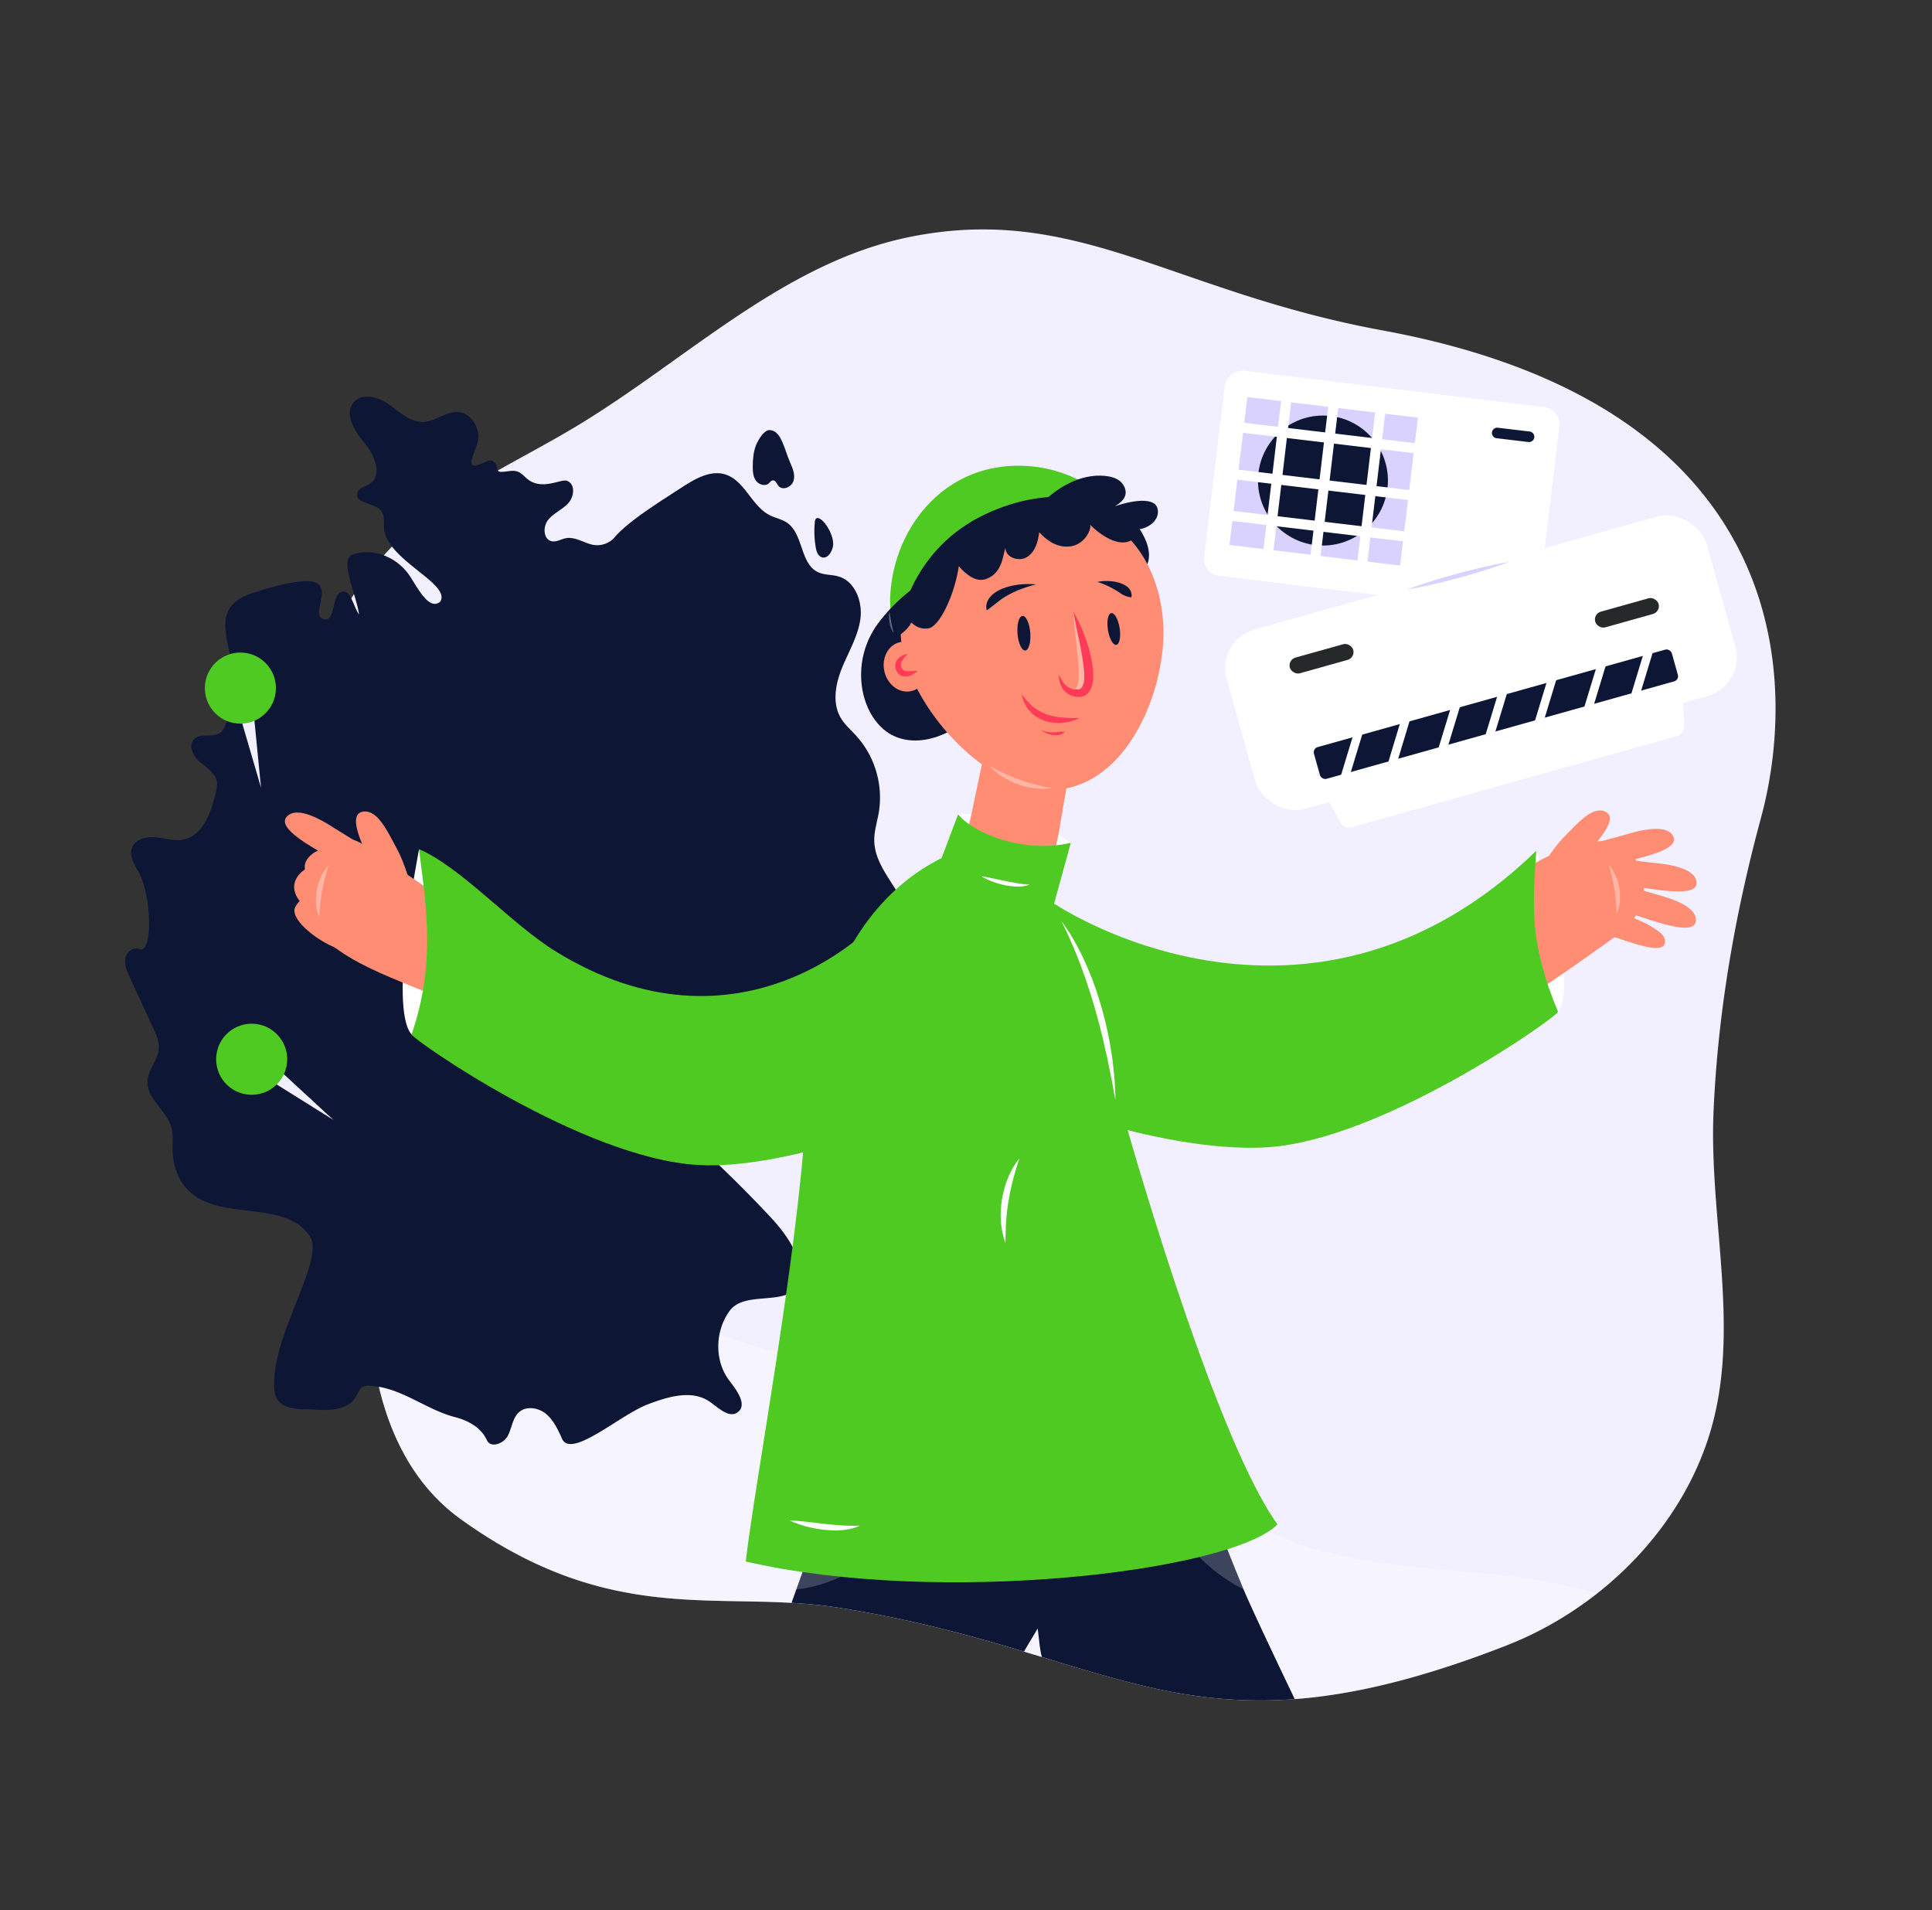 <?xml version="1.0" encoding="UTF-8"?>
<svg width="1722.8" height="1702.9" viewBox="0 0 1722.8 1702.9" xmlns="http://www.w3.org/2000/svg">
 <rect x="0" y="0" width="1722.8" height="1702.9" fill="#333333" stroke="none"/>
 <defs>
  <style>.cls-1{fill:#f2effe;}.cls-2{opacity:0.3;}.cls-11,.cls-3,.cls-5{fill:#fff;}.cls-4{fill:#0d1635;}.cls-5{opacity:0.2;}.cls-11,.cls-5{isolation:isolate;}.cls-6{fill:#2e5ae5;}.cls-7{fill:#4eca22;}.cls-8{fill:#ff8d73;}.cls-11,.cls-9{opacity:0.35;}.cls-10{fill:#ff3b57;}.cls-12{fill:#d9d2ff;}.cls-13{fill:#26292a;}.cls-14{fill:none;stroke:#fff;stroke-miterlimit:10;stroke-width:9px;}</style>
 </defs>
 <g id="Layer_2" data-name="Layer 2">
  <path class="cls-1" d="M1528,991c-4.14,96,24.7,194.74-3.24,286.63-17.2,56.53-53.8,106.28-100.63,143.06q-5.94,4.68-12.09,9a319.78,319.78,0,0,1-42.89,25.8c-8.42,4.21-17,8-25.76,11.45q-9.14,3.57-18,6.85-26.39,9.79-50.25,17c-31.82,9.7-60.58,16.25-87.15,20.22-11.54,1.73-22.67,3-33.46,3.78a407.33,407.33,0,0,1-44.61.93c-2.45-.08-4.91-.19-7.34-.32-.84,0-1.68-.08-2.52-.14s-1.81-.1-2.73-.17-1.85-.11-2.77-.18l-2.83-.22c-1.4-.11-2.78-.22-4.15-.35l-3-.28c-1.19-.11-2.37-.23-3.55-.36q-12.18-1.29-24-3.22l-3.69-.61-4.3-.75q-10.74-1.92-21.37-4.31c-1.42-.32-2.84-.63-4.25-1s-2.6-.59-3.89-.9c-2.55-.6-5.1-1.21-7.64-1.85l-3.27-.82c-4-1-8-2.06-12-3.15l-3.84-1-3.84-1.06c-1.29-.35-2.56-.72-3.85-1.08-18.15-5.11-36.61-10.79-55.91-16.66l-6.15-1.87-10-3c-18.71-5.62-38.31-11.33-59.26-16.8-.39-.12-.78-.21-1.17-.31q-10.27-2.67-21-5.29c-24.42-5.89-50.7-11.37-79.48-16l-5.56-.89c-13.73-2.14-27.31-3.38-40.85-4.15-19.42-1.09-38.77-1.23-58.38-1.63-70.3-1.48-144-6.58-236.31-72.86C308.78,1281,328.15,1119,332.94,1072.58q1.56-15.15,2.28-29.36.51-9.85.66-19.27c2.55-162.08-72.25-232.55-65.05-358.9,4.06-71.39,37.26-140.76,90.26-188.81,45.15-40.84,102.2-65.56,154.29-97.07,97.71-59.09,183.89-145.28,295.79-167.9C960.23,181.15,1044.94,260,1233,294.6,1598.07,361.78,1603.7,605.76,1570.34,729,1547.19,814.4,1531.81,902.47,1528,991Z"/>
  <g class="cls-2">
   <path class="cls-3" d="M411,1354.51c92.31,66.29,166,71.38,236.31,72.86,33.29.7,65.84.58,99.23,5.78l5.56.89c28.78,4.63,55.06,10.11,79.48,16q10.74,2.58,21,5.28c49.7,13,91.85,27.21,132.45,38.65,1.29.36,2.56.73,3.85,1.08l3.84,1.06,3.84,1q6,1.64,12,3.15l3.27.82c2.54.64,5.09,1.25,7.64,1.85,1.29.31,2.59.61,3.89.9s2.83.65,4.25,1q10.65,2.39,21.37,4.31l4.3.75c9.13,1.56,18.34,2.84,27.72,3.83,1.18.13,2.36.25,3.55.36l3,.28c1.37.13,2.75.24,4.15.35l2.83.22c.92.07,1.84.13,2.77.18l2.73.17,2.52.14c2.43.13,4.89.24,7.34.32A424.93,424.93,0,0,0,1188,1511a608.8,608.8,0,0,0,87.15-20.22q23.91-7.29,50.25-17,8.84-3.27,18-6.85c8.73-3.41,17.34-7.24,25.76-11.45a319.78,319.78,0,0,0,42.89-25.8q6.15-4.38,12.09-9c-32.14-9.87-66.48-14.8-99.92-18.08-65.73-6.43-133.91-8.77-193.35-37.55C1079,1340,1038,1296.57,987.16,1269.37c-128-68.51-301.52-26.89-414.12-118.53-30.44-24.77-53.84-57.74-86.21-79.92-43.83-30-98.35-36.83-151-46.83q-.15,9.42-.66,19.27-.72,14.21-2.28,29.36C328.15,1119.07,308.78,1281.11,411,1354.51Z"/>
  </g>
  <path class="cls-4" d="M547.13,480.09a20.83,20.83,0,0,1-19.89,5.28c-7.62-2.07-15-7-22.73-5.52-4.23.82-8.27,3.55-12.49,2.69-7.58-1.54-8.11-13-3.26-19s12.52-9.11,17.82-14.75,6.67-16.59-.35-19.83c-4.87-3.2-22.7,9.34-36.33-2.24-2.67-2.27-5-5.09-8.31-6.28-4.79-1.73-10.07.46-15.16.21s-1.41-6.34-7.25-9.86c-4.73-1.76-13,6.33-17.88,3.59-4.23-2.71,6.39-17.84,5.26-27.06s-7.56-18.41-16.74-19.78c-11.12-1.67-21,8.09-32.24,8.59-11.56.52-20.93-8.53-30.33-15.27s-23.72-11-31.53-2.52c-9.36,10.21.4,26,9.32,36.61s16.38,28.54,4.88,36.25c-4,2.71-10.12,3.74-11.32,8.46-2.35,9.29,15.16,8.31,21.22,15.74,3.41,4.18,2.33,10.24,2.68,15.62,1.83,28.1,60.26,49.37,50.05,65.36-9.82,8.44-20.05-12.16-27.16-22.92-10.84-16.42-32.62-25.86-51.77-18.8-10.56,5.92,4.13,35.47,6.55,53.16-4.95-6.74-7.2-21.71-14.83-20.22-9.76,1.37-5.84,26.76-16.38,24.57-11.54-2.4,4.26-24.42-5.19-31.48-7.78-6.9-39.24,1.66-57.8,7.82-7.82,2.6-15.86,6.15-20.55,12.91-8.08,11.63-3.33,27.3-.57,41.19A127.5,127.5,0,0,1,202,643.45c-1.1,3.72-2.56,7.63-5.72,9.87-6.61,4.67-17.31-.11-23.08,5.56-5.61,5.5-1,15.18,4.91,20.29s13.73,9.58,15.19,17.29c.67,3.53-.16,7.14-1,10.63-4.15,17.54-11.63,38.41-29.38,41.56-8.1,1.44-16.27-1.46-24.47-2.21s-18,1.83-20.79,9.57c-2.65,7.39,2.43,15,6.19,21.92,11.33,20.8,12.82,73.65.11,68.15-5.27-2.22-11.29,2.87-12.25,8.51s1.5,11.23,3.9,16.43l21,45.48c2.7,5.85,5.46,12,5,18.44-.74,10.35-9.62,18.84-10.08,29.2-.7,15.4,16.62,25.5,21.06,40.26,2.1,7,1.13,14.46,1.34,21.76.4,13.26,5.15,26.76,14.8,35.87,28.73,27.13,86.62,7.07,107.67,40.5,13.24,20.41-33.07,86.45-31.92,132.33.09,4,.32,8.09,2.16,11.61,4.68,9,16.89,10,27,9.89,8.54-.12,25.18,3.46,37.68-4.66,9.28-6,6.91-16.52,17-16.3,28.25.62,50.76,21.07,77.15,27.93,12.12,3.14,23.5,9.21,28.78,20.76,3.28,7.24,15,3,18.63-4.11s4.18-16.1,10.25-21.23c6.49-5.48,16.83-3.76,23.46,1.55s10.45,13.29,14,21c6.86,21.38,51.43-19.55,77.15-29.32,17.83-6.78,39.09-13.23,54.85-2.49,8,5.47,17.4,15.28,25.24,9.54,8.79-6.45-.66-19.4-7.33-28-13.69-17.72-13.05-44.57.27-62.55s50.61-4,59.69-22.13c8.6-21.69-7.9-44.66-23.82-61.71q-28.08-30.07-58.33-58c-7.62-7-15.8-14.78-17.47-25-.84-5.15.08-10.53-1.33-15.54-2.32-8.25-10.17-13.44-16-19.77s-9.33-17.15-2.93-22.85a56,56,0,0,1,41.1-14.59c6.35.41,12.82,1.91,19,.29,7.33-1.93,12.77-7.87,18.31-13a119.05,119.05,0,0,1,45.72-26.53c17-5.29,39.29-10.73,41.55-28.45.32-2.47.2-5.13,1.49-7.27,3.45-5.7,12.7-2.24,16.44,3.28S780,869.89,785.92,873c16.67,7.57,29.63-34.13,24.46-55.14-6-24.61-30.52-43.26-30.79-68.61-.09-8.48,2.65-16.7,4.07-25.07A82.36,82.36,0,0,0,763.56,656c-4.79-5.23-10.32-9.92-13.9-16.05-7.78-13.35-4.58-30.39,1.26-44.7S765.07,567.27,767.2,552s-4.43-33.48-19.22-38c-6.06-1.84-12.81-1.18-18.54-3.87C713.32,502.56,716.5,476,701.8,466c-4.62-3.14-10.35-4.13-15.34-6.64-16.28-8.18-22.34-31-39.75-36.39-13.14-4.05-26.71,3.77-38.25,11.26-22.66,14.72-49.22,31.14-61.33,45.89"/>
  <path class="cls-4" d="M726.63,464.89a86.76,86.76,0,0,0,.74,22.93c.61,3.7,2,8,5.58,9.05,4.69,1.42,8.3-4,9.58-8.71,3.29-12.15-14.13-34.42-15.9-23.27"/>
  <path class="cls-4" d="M687.06,383.52c-4.73-1.2-10.5,7.41-12.87,13.32s-2.87,12.4-2.94,18.76c0,4.48.21,9.26,2.8,12.91s8.35,5.38,11.63,2.34c1-1,1.84-2.32,3.21-2.57,2.56-.47,3.72,3,5.39,5,3.69,4.41,11.67.92,13.33-4.59s-.76-11.33-3.12-16.57c-4.86-10.77-7.62-27.87-17.43-28.59"/>
  <path class="cls-4" d="M1154.55,1514.82a407.33,407.33,0,0,1-44.61.93c-2.45-.08-4.91-.19-7.34-.32-.84,0-1.68-.08-2.52-.14s-1.81-.1-2.73-.17-1.85-.11-2.77-.18l-2.83-.22c-1.4-.11-2.78-.22-4.15-.35l-3-.28c-1.19-.11-2.37-.23-3.55-.36q-12.18-1.29-24-3.22l-3.69-.61-4.3-.75q-10.74-1.92-21.37-4.31c-1.42-.32-2.84-.63-4.25-1s-2.6-.59-3.89-.9c-2.55-.6-5.1-1.21-7.64-1.85l-3.27-.82c-4-1-8-2.06-12-3.15l-3.84-1-3.84-1.06c-1.29-.35-2.56-.72-3.85-1.08-18.15-5.11-36.61-10.79-55.91-16.66-1.89-4-3.31-23.41-4-25.44-.61,1.58-8.07,13.47-12.08,20.56-18.71-5.62-38.31-11.33-59.26-16.8-.39-.12-.78-.21-1.17-.31q-10.28-2.67-21-5.29c-24.42-5.89-50.7-11.37-79.48-16l-5.56-.89c-13.73-2.14-27.31-3.38-40.85-4.15l4.34-12.08,16.21-45.52,38.21-2.4,43.53-2.72,241.82-15.1,32.14-2s11,29.76,26.78,67.65C1115.37,1432.52,1137.36,1478.93,1154.55,1514.82Z"/>
  <path class="cls-5" d="m710.09 1416.9c44.77-3.81 87.79-41.17 98-50.65l-43.53 2.73-38.21 2.41z"/>
  <path class="cls-5" d="m1049.9 1351.2 4 19.25s21.25 30 54.9 46.38c-15.78-37.89-26.77-67.64-26.77-67.64z"/>
  <polygon class="cls-1" points="209.35 622.14 232.76 702.22 225.2 625.41"/>
  <path class="cls-4" d="M566.09,969.31c-2.32-4.47-1.2-16.59.81-22.25a6.84,6.84,0,0,0,.65-3.65c-.7-3.15-5.21-3.25-7.67-5.34s-2.41-6.29-3.93-9.37c-1.81-3.66-7-5.6-10.25-3.11-3.07,2.37-2.93,7.17-1.31,10.69s4.36,6.47,5.81,10.07c4,9.93-2.8,20.72-3.6,31.38a28.31,28.31,0,0,0,2.73,14.35c2,4.07,5.64,8,10.16,7.79,5.07-.22,8.47-5.45,9.6-10.4a28.4,28.4,0,0,0-3-20.16"/>
  <path class="cls-6" d="m1050.1 1220.5c-4.35 2.38-8.53 4.68-12.8 6.73s-8.57 3.89-13 5.5a136.79 136.79 0 0 1-13.46 4.15c-4.58 1.15-9.26 2.11-14.12 3.11a45 45 0 0 0 14.81 1 57.9 57.9 0 0 0 27.84-10.18 45.1 45.1 0 0 0 10.73-10.31z"/>
  <path class="cls-6" d="m974.86 1085a125.49 125.49 0 0 0 12 4.5q6.06 2 12.21 3.59a48.32 48.32 0 0 0 12.86 2 20.74 20.74 0 0 0 6.58-1.1 12.63 12.63 0 0 0 5.43-3.63c-3.74 2.21-7.88 2.51-11.9 2.08a82.11 82.11 0 0 1-12.11-2.6c-4.11-1.07-8.24-2-12.4-2.87a125.44 125.44 0 0 0-12.67-1.97z"/>
  <path class="cls-6" d="m437.6 962.83c4.35-2.63 8.56-5.2 12.54-8a63.48 63.48 0 0 0 10.79-9.25 26.77 26.77 0 0 0 6.5-11.77c1.08-4.42 0.56-9.26-0.58-14.23a21.83 21.83 0 0 1 4.61 14.82 24.79 24.79 0 0 1-6.68 14.6 41.7 41.7 0 0 1-12.58 9.3 46.21 46.21 0 0 1-14.6 4.53z"/>
  <path class="cls-3" d="m854.39 726s59.8-4.49 100.47 25.45c-46.47 30.87-64 30.87-64 30.87z"/>
  <path class="cls-7" d="m1023.1 531.51c4.18-60.09-43.76-110.34-103.74-115.77-74.5-6.74-121.26 52.75-125.35 112.83a109.06 109.06 0 0 0 101.18 116.36c60.09 4.18 123.75-53.34 127.91-113.42z"/>
  <path class="cls-4" d="m782.83 556c-24.54 33.34-16.69 78.31 7.47 96.1s63.7 5.2 88.2-28.1 52.09-81.42 26-104.6c-42.13-37.46-97.14 3.28-121.67 36.6z"/>
  <path class="cls-4" d="m1009 462.4s20.82 21.77 14.34 40-34.45-32.15-34.45-32.15z"/>
  <path class="cls-8" d="m819.38 538.67c-0.46 4.32-16.34 19-16.31 23.24 0.29 57.28 66.62 135.68 124.93 141.9 62.62 6.69 102-61.63 108.67-124.25 4.51-42.26-9.93-87.28-42.13-110.38a113 113 0 0 0-54.45-20.78c-62.15 8.12-114 27.65-120.71 90.27z"/>
  <polygon class="cls-8" points="969.67 592.58 943.88 743.75 934.62 787.03 932.37 797.54 920.03 845.03 861.25 746.74 865.64 728.69 914.55 495.7"/>
  <g class="cls-9">
   <path class="cls-3" d="m957.53 546.92a84.1 84.1 0 0 1 7.47 17.91 104.26 104.26 0 0 1 3.85 19 63.38 63.38 0 0 1-0.66 19.82 24 24 0 0 1-4.15 9.64 11 11 0 0 1-4.29 3.41 8.26 8.26 0 0 1-5.1 0.44 9.45 9.45 0 0 0 3.9-2.31 9.86 9.86 0 0 0 2.1-3.52 28 28 0 0 0 1.31-8.48 149.14 149.14 0 0 0-1.06-18.17l-2-18.6c-0.68-6.27-1.3-12.59-1.37-19.14z"/>
  </g>
  <path class="cls-4" d="m880 544.13a6.82 6.82 0 0 1-0.31-1 9.38 9.38 0 0 1-0.17-3.17 13.75 13.75 0 0 1 1.55-5 18.63 18.63 0 0 1 4.74-5.56 36.9 36.9 0 0 1 11.64-5.87 62.1 62.1 0 0 1 12.66-2.5 72.41 72.41 0 0 1 13.79-0.03 118.09 118.09 0 0 0-12.9 4c-7.11 2.61-15.25 6.81-20.11 10.8-3.34 2.63-5.8 4.46-7.71 5.95l-2.28 1.73c-0.58 0.45-0.9 0.65-0.9 0.65z"/>
  <path class="cls-4" d="m1008.8 532.56a14.6 14.6 0 0 1-3-0.58 18.85 18.85 0 0 1-6-2.64 82.23 82.23 0 0 0-21.15-10.58 42.32 42.32 0 0 1 9.19-0.76 39.13 39.13 0 0 1 8.56 1.09 25.06 25.06 0 0 1 8 3.44 10.19 10.19 0 0 1 4.58 6.87 7 7 0 0 1-0.18 3.16z"/>
  <path class="cls-10" d="m949.52 652.55a5.44 5.44 0 0 1-1.23 1.07 9.72 9.72 0 0 1-4.46 1.65 20.17 20.17 0 0 1-10.44-1.45 14.83 14.83 0 0 1-4.81-3.16 17.08 17.08 0 0 0 5.23 1.84 29 29 0 0 0 9.66 0 26.38 26.38 0 0 1 4.44-0.23 6.71 6.71 0 0 1 1.61 0.28z"/>
  <ellipse class="cls-4" transform="translate(-42.11 74.61) rotate(-4.57)" cx="913.06" cy="564.48" rx="5.7" ry="15.46"/>
  <ellipse class="cls-4" transform="translate(-75.49 162.27) rotate(-9)" cx="993.18" cy="560.75" rx="5.28" ry="14.33"/>
  <g class="cls-9">
   <path class="cls-3" d="M882.63,682.86c4.37,2.47,8.71,4.71,13.15,6.74s8.88,3.92,13.45,5.52,9.17,3.09,13.9,4.24c4.71,1.32,9.51,2.15,14.43,3.3-1.24.17-2.49.28-3.75.38a33.85,33.85,0,0,1-3.77.15l-3.78-.11a14.74,14.74,0,0,1-1.88-.15l-1.88-.22a65.48,65.48,0,0,1-14.73-3.52,67.2,67.2,0,0,1-13.62-6.61A49,49,0,0,1,882.63,682.86Z"/>
  </g>
  <path class="cls-4" d="m1008.3 482c-13.2 6.62-31.2-8.9-36.2-14.19 1.3 4.12-4.64 17-16.56 19.11-12.31 2.2-22.27-5.08-28.89-12.46-0.9 8.44-3.59 17.58-10.77 22.12s-19.3 0.5-19.3-8c-2.38 5.34-2.11 22-17.05 27.54-8.87 3.31-17.67-3.42-24.55-11.31-3.64 25.1-17 53.68-26.92 55.37-6.76 1.15-11.87-1.72-15.41-5.18-2.88 6.37-11 11.57-11 11.57-0.68-15 12.71-77.71 76.68-108 60.25-28.57 105.18-9.57 104.89-9.57 15.35 6.39 23.86 12.76 27 20.34 1.72 3.99 1.88 10.66-1.92 12.66z"/>
  <ellipse class="cls-8" transform="translate(-116.23 204.46) rotate(-13.47)" cx="807.56" cy="594.32" rx="19.39" ry="22.4"/>
  <path class="cls-10" d="M809.49,583.1a25.09,25.09,0,0,0-5.46,6.63,6.06,6.06,0,0,0,.26,6.13,5.84,5.84,0,0,0,.8,1.16,3.54,3.54,0,0,0,1,.72,8.63,8.63,0,0,0,3.28.71,70.46,70.46,0,0,0,8.83-.53,14.63,14.63,0,0,1-3.75,3.08,15.21,15.21,0,0,1-4.64,1.86,10.38,10.38,0,0,1-5.66-.25,7.59,7.59,0,0,1-2.8-1.72,8.59,8.59,0,0,1-1.82-2.52,10.17,10.17,0,0,1-1.19-5.72,9.38,9.38,0,0,1,2.35-5.25,12.68,12.68,0,0,1,4.14-3A13.51,13.51,0,0,1,809.49,583.1Z"/>
  <path class="cls-7" d="m954.86 751.4-15.28 55.52c-5 4.28-8.14 7-8.14 7l-84.44 15.17-13.85-47 21.24-56.09c12.37 15.74 56.88 35.58 100.47 25.4z"/>
  <path class="cls-7" d="M665,1392.1c8-69.55,45.6-267.91,53.51-395.94C733,761.79,886.28,750.31,886.28,750.31L999,922.45,983.84,985l17.18,6.67s79.87,286.68,138.12,367.34C1098,1400.86,838.93,1432.23,665,1392.1Z"/>
  <path class="cls-3" d="M704,1355.4c10.76.61,21.1,2.1,31.48,3.17,5.18.53,10.36,1.12,15.54,1.39a135.67,135.67,0,0,0,15.75.17c-4.86,2.44-10.32,3.47-15.7,4a83,83,0,0,1-16.15-.29,106.17,106.17,0,0,1-15.8-2.94A81.39,81.39,0,0,1,704,1355.4Z"/>
  <path class="cls-11" d="M793,545.28c.76,3.25,1.22,6.46,1.81,9.64.3,1.59.58,3.17,1,4.74a45.08,45.08,0,0,0,1.36,4.74,13.69,13.69,0,0,1-2.56-4.32,26.78,26.78,0,0,1-1.33-4.83,32.22,32.22,0,0,1-.51-5A26.7,26.7,0,0,1,793,545.28Z"/>
  <path class="cls-4" d="M925.83,451.67c15.58-16.5,37.14-29.68,59.72-27.38,4.64.48,9.36,1.67,13,4.54s6,7.73,5,12.27-5.22,7.73-9.24,10.18c8.51-3,34.5-10.06,37.81,1.87S1019.88,475,1006.3,471.4"/>
  <path class="cls-3" d="M909.09,1032.74c-2.14,6.22-4,12.35-5.61,18.52s-3,12.35-4,18.59l-.43,2.33-.3,2.35c-.21,1.56-.47,3.13-.64,4.7-.29,3.15-.71,6.3-.85,9.47-.07,1.59-.3,3.18-.31,4.78s-.09,3.19-.17,4.81-.06,3.22-.09,4.84-.05,3.27-.15,4.93a69.33,69.33,0,0,1-4-19.36,81.39,81.39,0,0,1-.11-10c.06-1.66.3-3.31.43-5l.28-2.47.41-2.46c.32-1.63.55-3.28,1-4.89s.79-3.23,1.22-4.83,1-3.17,1.52-4.74,1.18-3.1,1.78-4.64A63.92,63.92,0,0,1,909.09,1032.74Z"/>
  <path class="cls-3" d="m373.68 757.06s-27.8 141.05-6.68 165.18c42.9-8.94 61.92-41.4 61.92-41.4z"/>
  <path class="cls-8" d="m445.94 919.3c-45.77-34.7-111-44.92-151.58-77.85-20.49-16.61-34.78-39.1-24-63.15s32.46-39.9 54.17-24.9c63.13 43.56 139.74 88.81 167 154.39"/>
  <path class="cls-8" d="M369.65,800.21c-3,5.06-8.28-12.32-13.21-8.51,0,0-11.54,20.2-12.37,7.87-.57-8.39-20.38-39.8-25.44-59.54-2.21-8.57-1.66-14.94,4.46-16.3.24-.05.49-.1.73-.13s.58-.08.88-.11a11.87,11.87,0,0,1,5.27.85h0c.33.12.66.27,1,.43a22.17,22.17,0,0,1,7.06,5.7,48.38,48.38,0,0,1,3.32,4.24c4.49,6.38,8.65,14.69,13,22.83C362,771.59,368.69,797.76,369.65,800.21Z"/>
  <path class="cls-8" d="M271.81,799.87a21.36,21.36,0,0,0-7.87,7.64c-.26.46-.5.91-.72,1.36-5.13,10.53,19.94,30.53,38.57,37"/>
  <path class="cls-8" d="M272.26,775.05a21.18,21.18,0,0,0-7.75,7.75c-.27.46-.5.92-.71,1.37-5,10.63,3,23.34,17.87,28.52"/>
  <path class="cls-8" d="M284.91,758a21.3,21.3,0,0,0-9.25,5.89c-.35.38-.69.78-1,1.19-7.21,9.28-.32,18.18,13.08,26.46"/>
  <path class="cls-11" d="M284.62,817.78a35.82,35.82,0,0,1-2.74-11.94,48.67,48.67,0,0,1,.66-12.29l.27-1.52.36-1.5c.26-1,.47-2,.79-3a47.81,47.81,0,0,1,2.21-5.76,38.48,38.48,0,0,1,6.7-10.26c-1,4-2.27,7.7-3.17,11.51-.53,1.87-.91,3.78-1.36,5.66-.22.94-.38,1.89-.58,2.84l-.3,1.41-.23,1.43c-.7,3.8-1.22,7.63-1.62,11.51S284.89,813.69,284.62,817.78Z"/>
  <path class="cls-8" d="M320.67,752.29c.28,5.48-1.83,5.78-3.7,11.29,0,0,1.43,21.68-5.58,12.52-4.77-6.24-36.39-20.49-50.53-33.25l-.7-.64c-3.56-3.35-5.87-6.57-6.09-9.52a6.21,6.21,0,0,1,2.36-5.31c.2-.19.41-.36.64-.54a11.71,11.71,0,0,1,5.54-2.26c9.18-1.33,22.69,5.37,35.12,13.45C299.82,739.4,318.66,750.87,320.67,752.29Z"/>
  <path class="cls-7" d="m797 803c-17 29-139.36 145-301.36 45.3-39.47-24.28-84.81-75.47-122-91.23 6.13 49.7 15.42 101.21-6.65 165.18 1.39 4.7 152.47 110.46 255.62 116.39 78 4.48 214.82-42.77 294.59-99.66"/>
  <path class="cls-3" d="m1369.9 758.49s39.06 118.23 19.38 143.58c-43.36-6.39-65.55-48.58-65.55-48.58z"/>
  <path class="cls-8" d="m1272.8 858.75c42.25-52.27 90.61-100.13 150.16-108.35 24.73-3.42 39.09 12.34 42.5 37.07s-14.33 40.32-34.85 54.53c-19.6 13.59-70 51.69-119.2 75"/>
  <path class="cls-8" d="m1431.8 739.86c-9.87 16.58-36.22 39.82-39 47.29-4 11-9.14-10.45-9.14-10.45-3.47-4.78-12.9 9.59-14.26 4.2 1.52-2 14.62-23.94 25.24-34.68 6.14-6.22 12.14-12.67 17.91-17.26 4.16-3.31 8.19-5.66 12.08-6.26 0.35 0 0.69-0.1 1-0.12a11.5 11.5 0 0 1 5 0.64c0.26 0.1 0.52 0.21 0.77 0.33 5.97 2.73 4.86 8.85 0.4 16.31z"/>
  <path class="cls-8" d="m1450.4 766.48c2.32 0.14 23 2.69 25.39 2.91 14 1.3 27.93 4.27 34 10.66a11 11 0 0 1 2.78 4.92c0.07 0.27 0.12 0.53 0.16 0.78 1 6-4.27 8.36-12.38 8.87-18 1.17-49.82-6.84-57-5-10.59 2.68 3.21-12.57 3.21-12.57 1.8-5.19 0.41-6.65 3.84-10.57z"/>
  <path class="cls-8" d="M1426.73,750.4c2.2-.74,22.37-6.14,24.63-6.82,13.44-4,27.49-6.51,35.48-2.85a11,11,0,0,1,4.42,3.53c.16.22.31.44.44.66,3.19,5.16-.83,9.35-8.15,12.86-16.24,7.82-48.75,12.33-54.74,16.72-8.81,6.46-1.73-12.85-1.73-12.85C1426.85,756.19,1425,755.4,1426.73,750.4Z"/>
  <path class="cls-8" d="m1454.1 790.73c2.27 0.53 22.28 6.52 24.55 7.13 13.55 3.63 26.82 8.9 31.69 16.21a10.81 10.81 0 0 1 1.91 5.33v0.79c0 6.06-5.61 7.52-13.7 6.66-17.92-1.87-48-15.11-55.36-14.52-10.88 0.87 5.28-11.84 5.28-11.84 2.69-4.81 1.54-6.49 5.63-9.76z"/>
  <path class="cls-8" d="m1437 815c1.86 0.44 10.33 0.38 12.21 0.9 11.13 3 30 12.55 34 18.59a9.15 9.15 0 0 1 1.55 4.39v0.66c0 5-4.65 6.16-11.3 5.42-14.75-1.63-39.42-12.67-45.52-12.22-9 0.66 4.41-9.73 4.41-9.73 2.24-3.95 1.33-5.33 4.65-8.01z"/>
  <path class="cls-11" d="M1434.58,771a33.83,33.83,0,0,1,6.18,9.81A45.92,45.92,0,0,1,1444,792l.23,1.44.16,1.46c.07,1,.19,1.94.21,2.91a43.78,43.78,0,0,1-.17,5.84,36.35,36.35,0,0,1-2.78,11.25c-.35-3.89-.37-7.59-.77-11.27-.1-1.84-.36-3.66-.54-5.48-.1-.91-.25-1.81-.38-2.72l-.17-1.36-.24-1.34c-.56-3.61-1.29-7.2-2.14-10.79S1435.62,774.73,1434.58,771Z"/>
  <path class="cls-7" d="m907.31 779.59c18.67 27.91 255.46 179.74 462.62-21.1-3.16 50-6.45 81 19.38 143.58-1.11 4.77-147.11 107.85-249.72 119.89-77.55 9.09-217-30-300-82"/>
  <path class="cls-3" d="m875.09 781.18c7.42 1.14 14.49 2.86 21.63 4.29 3.56 0.72 7.11 1.46 10.68 2a95.36 95.36 0 0 0 10.92 1.16 30.46 30.46 0 0 1-11.23 1.77 56.22 56.22 0 0 1-11.2-1.28 73 73 0 0 1-10.76-3.12 56 56 0 0 1-10.04-4.82z"/>
  <path class="cls-3" d="M946.36,821.29A139.91,139.91,0,0,1,958,838.89l2.57,4.62L963,848.2c1.67,3.11,3.06,6.35,4.56,9.54s2.84,6.45,4.17,9.72c.65,1.63,1.36,3.25,2,4.91l1.83,5c1.23,3.31,2.39,6.64,3.42,10s2.12,6.72,3.12,10.08l2.74,10.2c.94,3.4,1.65,6.85,2.4,10.29l1.1,5.17c.36,1.72.75,3.44,1,5.18.62,3.46,1.19,6.93,1.74,10.41.27,1.74.57,3.47.81,5.21s.44,3.49.62,5.24l1.14,10.48c.19,1.74.27,3.5.37,5.26s.22,3.5.29,5.26c.16,3.51.32,7,.39,10.52-.74-3.44-1.4-6.89-2-10.32s-1.17-6.9-1.93-10.31l-2.1-10.26c-.36-1.7-.68-3.42-1-5.13s-.77-3.39-1.16-5.09c-.79-3.4-1.56-6.79-2.28-10.19-.33-1.71-.8-3.39-1.22-5.07l-1.29-5.06c-1.58-6.77-3.56-13.43-5.37-20.13-.94-3.35-2-6.65-3-10-.52-1.66-1-3.34-1.54-5s-1.12-3.28-1.65-4.94l-1.61-5c-.53-1.66-1.17-3.27-1.74-4.91-1.22-3.25-2.29-6.56-3.58-9.79s-2.47-6.5-3.81-9.7l-2-4.84-2.09-4.79C952.61,833.81,949.65,827.49,946.36,821.29Z"/>
  <circle class="cls-7" cx="214.36" cy="613.46" r="31.69"/>
  <polygon class="cls-1" points="226.46 954.17 297.21 998.38 240.46 946.06"/>
  <circle class="cls-7" cx="224.42" cy="944.35" r="31.69"/>
  <rect class="cls-3" transform="translate(649.08 1608.8) rotate(-83.1)" x="1140.1" y="287.95" width="184.21" height="300.55" rx="15.17"/>
  <rect class="cls-12" transform="translate(612.5 1549.4) rotate(-83.1)" x="1114" y="352.56" width="132.8" height="153.23"/>
  <circle class="cls-4" cx="1179.7" cy="428.42" r="57.94"/>
  <path class="cls-4" d="m1330.4 385.45a4.73 4.73 0 0 1 5.24-4.12l28.39 3.39a4.72 4.72 0 0 1 4.12 5.24 4.71 4.71 0 0 1-5.24 4.11l-28.39-3.39a4.72 4.72 0 0 1-4.12-5.23z"/>
  <path class="cls-4" d="m1144.6 431.4c6.2 5.78 14.17 3 24.48 1.1 4.82-0.52 5 7.47 4.35 12.26s-0.88 11.33 3.77 12.7a9.39 9.39 0 0 0 5.09-0.43c7.71-2.21 16-5.85 19.17-13.21 3.38-7.77-0.39-17.22-6.83-22.73s-14.93-7.89-23.22-9.64c-7.44-1.56-15.6-2.64-22.29 1s-10.04 13.78-4.52 18.95z"/>
  <path class="cls-3" d="m1495.2 656.24-289.67 81.21a9 9 0 0 1-10.29-4.28l-25.21-45.17 329.79-92.46 2 51.69a9 9 0 0 1-6.62 9.01z"/>
  <rect class="cls-3" transform="translate(-110.46 378.4) rotate(-15.66)" x="1098.3" y="507.78" width="444.66" height="166.1" rx="35.82"/>
  <rect class="cls-4" transform="translate(-122.36 383.7) rotate(-15.66)" x="1168.2" y="622.07" width="331.44" height="29.37" rx="4.74"/>
  <rect class="cls-13" transform="translate(-114.78 339.89) rotate(-15.66)" x="1149.1" y="580.02" width="58.68" height="14.53" rx="7.26"/>
  <rect class="cls-13" transform="translate(-93.62 411.87) rotate(-15.66)" x="1421.4" y="539.08" width="58.68" height="14.53" rx="7.26"/>
  <rect class="cls-3" transform="translate(210.54 1630) rotate(-73.07)" x="1180.4" y="669.15" width="49.75" height="7.56"/>
  <rect class="cls-3" transform="translate(259.88 1661.9) rotate(-73.19)" x="1224" y="652.17" width="49.89" height="7.58"/>
  <rect class="cls-3" transform="translate(295.54 1696) rotate(-73.07)" x="1267.4" y="644.75" width="49.75" height="7.56"/>
  <rect class="cls-3" transform="translate(336.51 1727.7) rotate(-73.07)" x="1309.3" y="632.99" width="49.75" height="7.56"/>
  <rect class="cls-3" transform="translate(379.51 1761.1) rotate(-73.07)" x="1353.4" y="620.65" width="49.75" height="7.56"/>
  <rect class="cls-3" transform="translate(422.53 1794.5) rotate(-73.07)" x="1397.4" y="608.3" width="49.75" height="7.56"/>
  <rect class="cls-3" transform="translate(463.48 1826.2) rotate(-73.07)" x="1439.3" y="596.56" width="49.75" height="7.56"/>
  <path class="cls-12" d="m1254.6 525.64c7.36-2.85 14.82-5.32 22.31-7.66 3.74-1.2 7.52-2.27 11.28-3.4l11.33-3.19 11.38-3c3.82-0.92 7.61-1.91 11.45-2.76 7.65-1.77 15.34-3.4 23.13-4.65-7.36 2.86-14.82 5.33-22.31 7.67-3.74 1.2-7.52 2.26-11.28 3.4l-11.33 3.18-11.38 3c-3.82 0.93-7.62 1.91-11.45 2.76-7.67 1.76-15.34 3.41-23.13 4.65z"/>
  <line class="cls-14" x1="1190.6" x2="1170.6" y1="348.52" y2="516.4"/>
  <line class="cls-14" x1="1148" x2="1128" y1="348.52" y2="516.4"/>
  <line class="cls-14" x1="1233.1" x2="1213" y1="348.52" y2="516.4"/>
  <line class="cls-14" x1="1096.6" x2="1264.5" y1="422.34" y2="442.36"/>
  <line class="cls-14" x1="1096.6" x2="1264.5" y1="459.67" y2="479.69"/>
  <line class="cls-14" x1="1096.6" x2="1264.5" y1="379.91" y2="399.93"/>
  <path class="cls-10" d="m957.17 545.4a139.18 139.18 0 0 1 11.07 24.32 118.31 118.31 0 0 1 6.25 26.28 54.6 54.6 0 0 1 0.33 7 33 33 0 0 1-0.83 7.35 16.21 16.21 0 0 1-3.79 7.58 10.46 10.46 0 0 1-4.05 2.7 11.4 11.4 0 0 1-4.48 0.72 18.59 18.59 0 0 1-7.61-1.76 16.06 16.06 0 0 1-5.94-4.91 19.35 19.35 0 0 1-3.1-6.51 21.25 21.25 0 0 1-0.7-6.83c1.67 4.15 4 7.92 7 10.38a13.11 13.11 0 0 0 10.18 2.86 4.18 4.18 0 0 0 3.25-1.6 10.05 10.05 0 0 0 1.67-4.28 32 32 0 0 0 0.46-5.78c0-2-0.13-4.09-0.3-6.17a248.87 248.87 0 0 0-4.2-25.44c-1.73-8.49-3.62-17.07-5.21-25.91z"/>
  <path class="cls-10" d="m962.64 640a38 38 0 0 1-15.16 4.41 38.55 38.55 0 0 1-16.09-1.88 31.08 31.08 0 0 1-13.62-9.19 29.46 29.46 0 0 1-6.68-14.45 61.46 61.46 0 0 0 10 11.12 38.87 38.87 0 0 0 12.26 6.85 56.59 56.59 0 0 0 14.1 2.85 124.2 124.2 0 0 0 15.19 0.29z"/>
 </g>
</svg>
